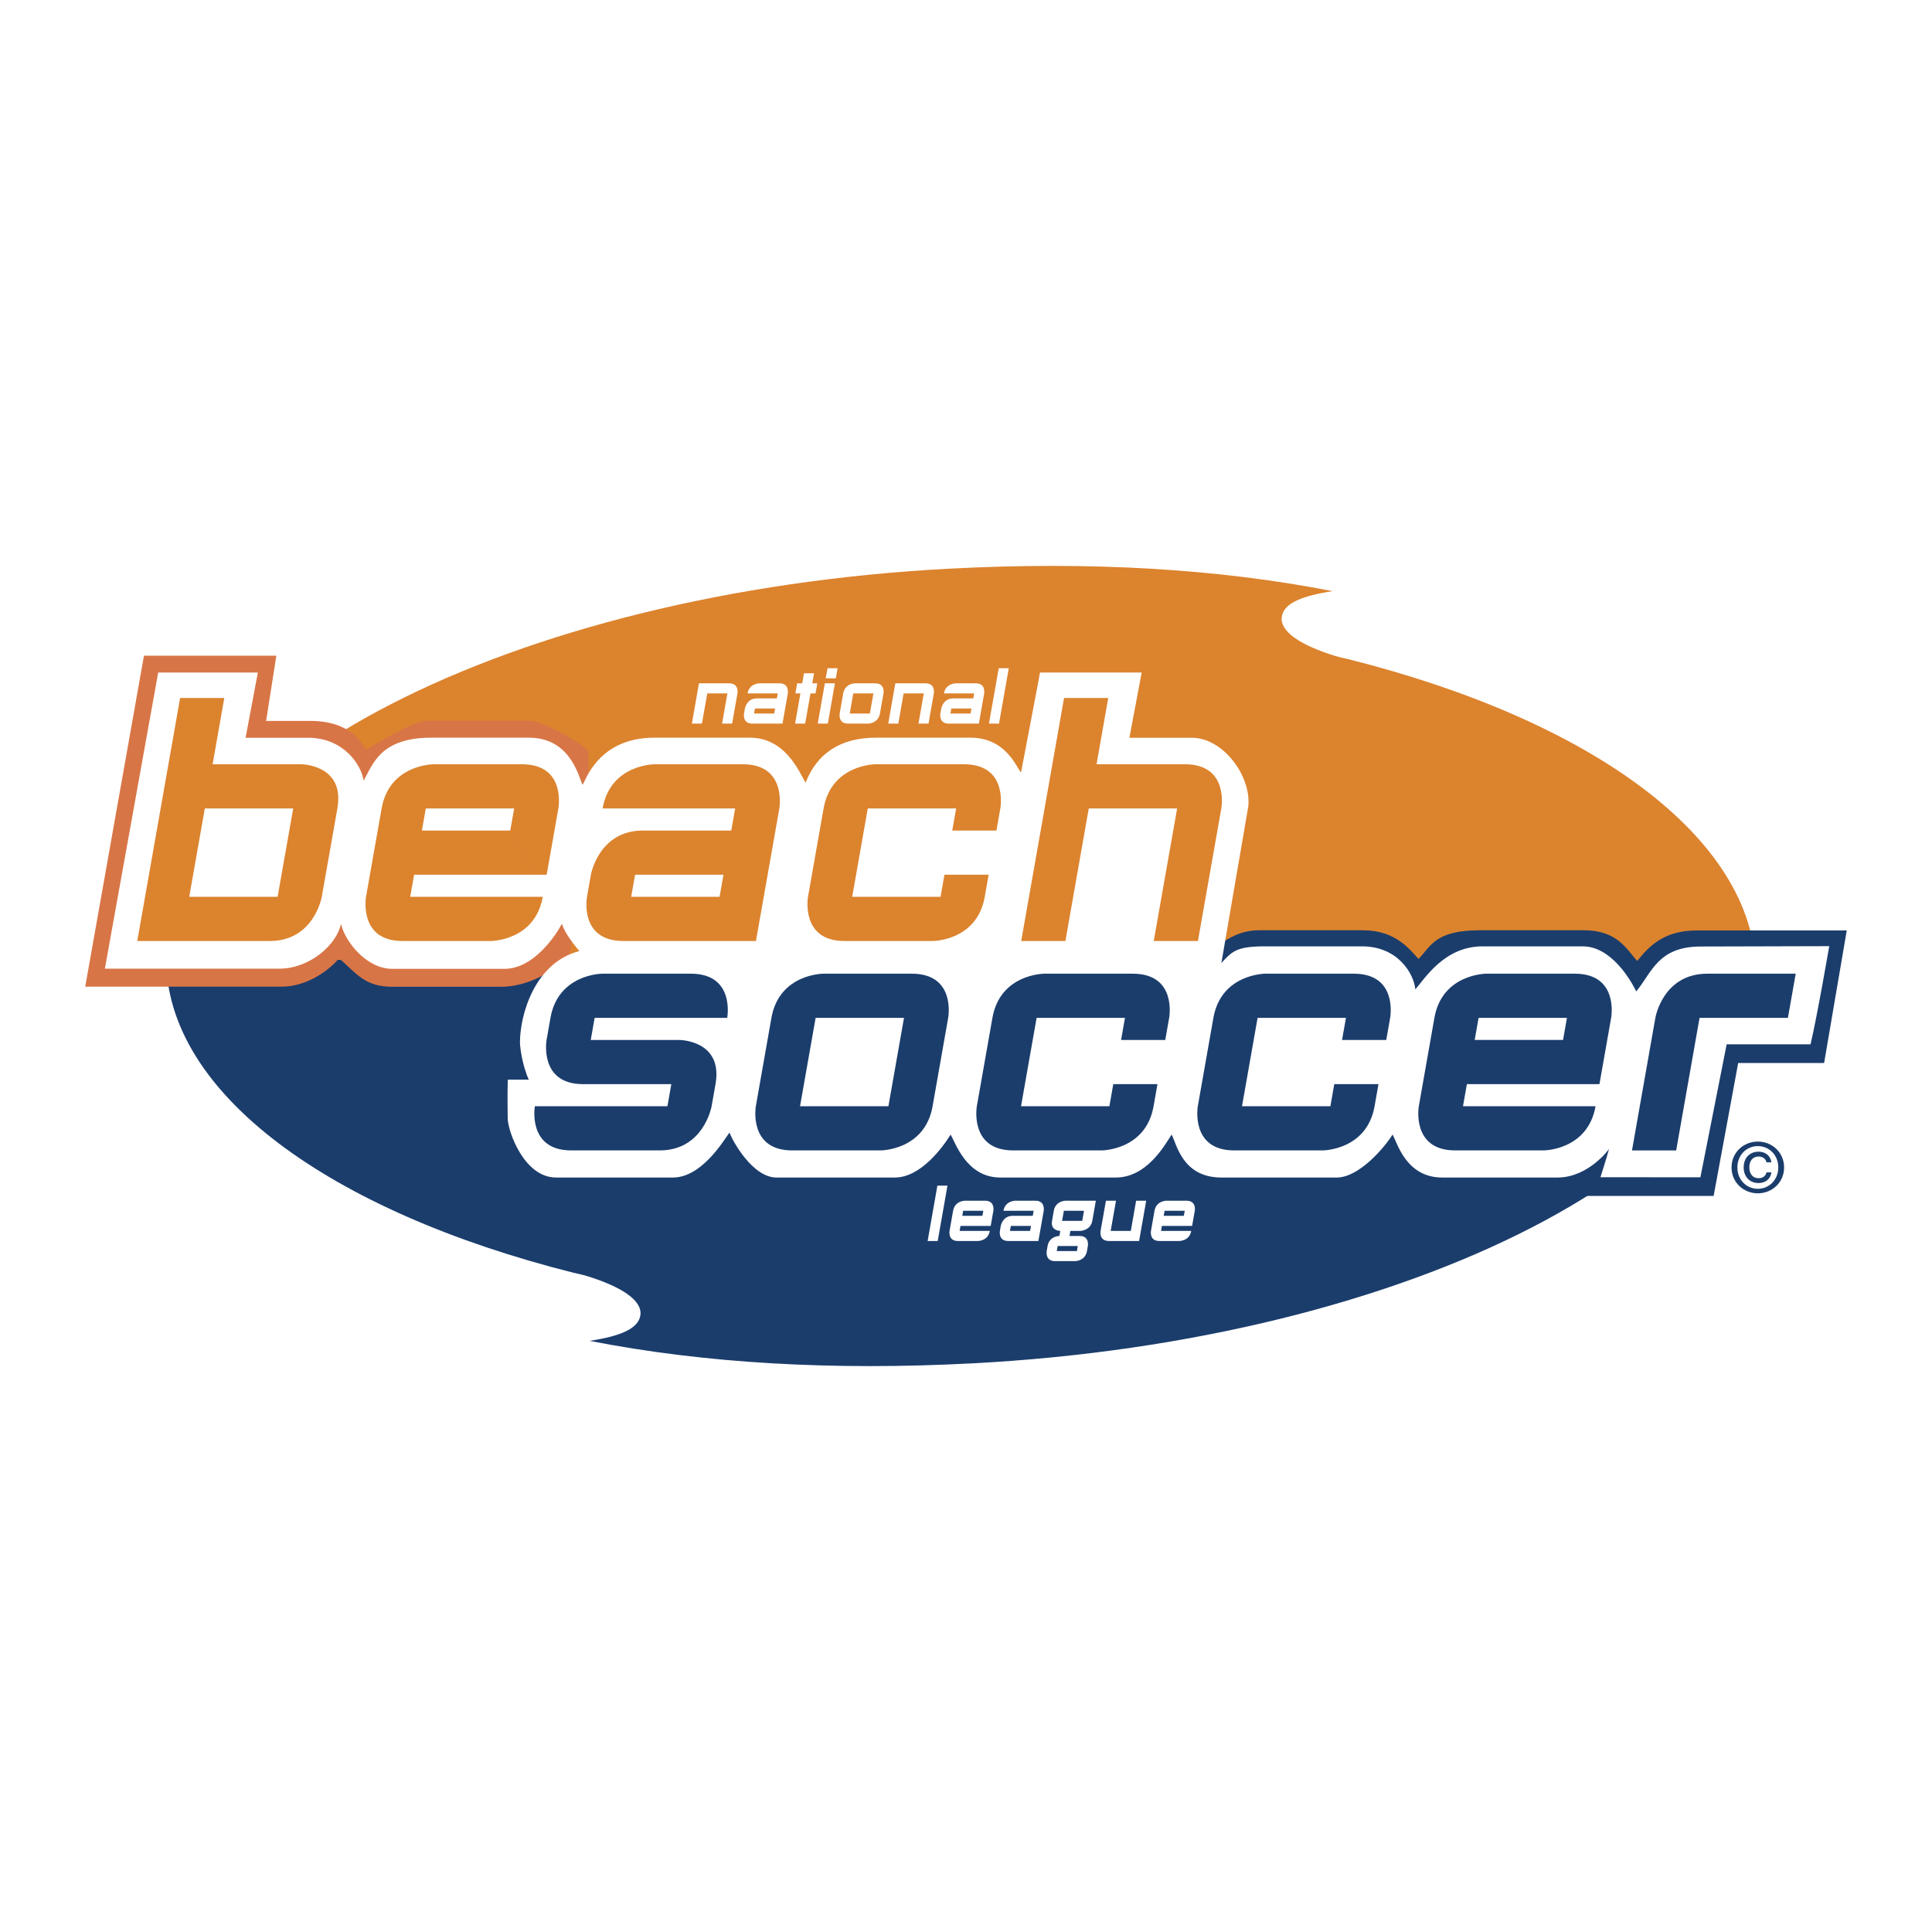 <svg xmlns="http://www.w3.org/2000/svg" width="2500" height="2500" viewBox="0 0 192.756 192.756"><g fill-rule="evenodd" clip-rule="evenodd"><path fill="#fff" d="M0 0h192.756v192.756H0V0z"/><path d="M134.582 65.781c24.152 6.075 40.469 17.792 40.602 31.191-20.316-.004-73.236-.007-158.755-.007-.405-19.919 34.588-37.939 78.339-40.231 13.93-.729 26.666-.01 38.188 2.246-3.016.455-4.898 1.199-5.074 2.578-.191 1.485 1.965 2.845 5.307 3.878.54.168 1.04.256 1.393.345z" fill="#dc832e"/><path d="M16.573 95.618c85.519-.036 128.142 11.269 158.755-.042v.159c.473 19.941-34.527 37.993-78.32 40.287-13.929.729-26.665.01-38.187-2.245 3.015-.456 4.897-1.2 5.074-2.578.19-1.485-1.966-2.845-5.307-3.878-.541-.167-1.041-.256-1.394-.345-24.252-6.102-40.621-17.89-40.621-31.358z" fill="#1b3d6c"/><path d="M118.914 96.602c1.389-.878 3.266-3.789 6.703-3.789h10.359c3.344 0 4.717 1.995 5.549 2.858 1.24-1.24 1.602-2.858 6.137-2.858h10.359c3.439 0 4.332 2.02 5.328 3.062 1.15-1.443 2.637-3.044 5.949-3.044h14.953l-2.258 13.225h-8.574l-2.449 13.265h-13.404c-.029-.279.186-.642.039-.999-.738.402-2.135 1.026-2.646 1.026h-10.766c-1.506 0-3.613-1.377-5.34-2.858-.09.085-4.842 2.858-5.939 2.858h-10.766c-1.506 0-3.613-1.377-5.34-2.858-.089.084 1.274-20.752 2.106-19.888z" fill="#1b3d6c"/><path d="M14.364 65.417h13.207l-1.02 6.507h4.387c4.234 0 5.26 2.432 5.561 2.855.826-.402 4.67-2.861 6.125-2.861h10.359c.97 0 4.716 1.995 5.555 2.859.833-.4-1.333 20.793-1.894 20.793-.077 0-2.867 2.882-6.723 2.882H39.153c-2.811 0-3.612-1.377-5.339-2.858.006.101-2.359 2.843-5.734 2.843H8.504l5.86-33.02z" fill="#d87546"/><path d="M15.784 67.098h9.942l-1.224 6.507h6.223c3.557 0 5.332 2.706 5.556 4.282.915-1.611 1.645-4.288 6.743-4.288h9.747c4.185 0 4.962 3.955 5.353 4.696.25-.236 1.477-4.696 7.15-4.696h9.542c3.436 0 4.834 3.188 5.55 4.491.195-.251 1.277-4.473 6.953-4.491h9.542c3.497.019 4.543 2.938 5.006 3.474 0 0 1.926-10.05 1.891-9.975h10.148l-1.225 6.507h6.225c3.111-.006 5.943 3.806 5.637 6.845l-2.686 15.627c1.082-1.183 1.549-1.614 4.039-1.659h9.951c3.619-.019 5.203 2.716 5.363 4.291.941-1.07 2.906-4.31 6.73-4.291h9.951c2.852-.019 4.811 3.372 5.355 4.493 1.57-1.865 2.146-4.512 6.535-4.478l12.721-.034s-1.217 7.083-1.865 9.794h-8.369l-2.619 13.265-9.973-.006s.703-2.195.859-2.834c-.002.053-2.07 2.84-5.094 2.864h-11.584c-3.602-.024-4.449-3.489-4.924-4.286-.809 1.306-3.328 4.262-5.537 4.286h-11.584c-3.922-.024-4.447-3.489-4.924-4.286-.809 1.306-2.562 4.262-5.537 4.286H99.768c-3.354-.024-4.448-3.489-4.924-4.286-.808 1.306-2.981 4.262-5.537 4.286H77.519c-2.425.06-4.483-3.737-4.735-4.491-.671.932-2.842 4.554-5.726 4.491H55.474c-3.215 0-4.822-4.694-4.822-5.919 0-1.403-.041-2.145.011-3.847h2.096c-.627-1.347-.882-3.195-.882-3.706 0-2.857 1.53-8.008 5.925-9.116-.598-.721-1.427-1.766-1.748-2.723-.517.997-2.727 4.491-5.733 4.491H39.144c-2.622 0-4.742-2.78-5.126-4.49-.413 2.064-3.103 4.472-6.151 4.472H10.463l5.321-29.546z" fill="#fff"/><path d="M70.998 110.369l.389-2.204c.777-4.408-3.631-4.408-3.631-4.408h-8.817l.389-2.204h13.226s.821-4.408-3.631-4.408h-8.817s-4.409 0-5.186 4.408l-.389 2.204s-.777 4.408 3.631 4.408h8.817l-.389 2.204H53.364s-.777 4.408 3.631 4.408h8.816c4.409 0 5.187-4.408 5.187-4.408zM93.045 110.369l1.554-8.816s.821-4.408-3.631-4.408h-8.817s-4.409 0-5.186 4.408l-1.555 8.816s-.777 4.408 3.631 4.408h8.817c.001 0 4.41 0 5.187-4.408H79.82l1.555-8.816h8.817l-1.555 8.816h4.408zM115.092 110.369l.389-2.204h-4.408l-.389 2.204h-8.816l1.555-8.816h8.816l-.389 2.204h4.408l.389-2.204s.822-4.408-3.631-4.408H104.2s-4.408 0-5.186 4.408l-1.555 8.816s-.778 4.408 3.631 4.408h8.816s4.408 0 5.186-4.408zM137.141 110.369l.389-2.204h-4.41l-.387 2.204h-8.818l1.555-8.816h8.816l-.389 2.204h4.41l.389-2.204s.82-4.408-3.631-4.408h-8.818s-4.408 0-5.186 4.408l-1.555 8.816s-.777 4.408 3.631 4.408h8.818s4.408 0 5.186-4.408zM159.188 110.369h-13.225l.389-2.204h13.225l1.166-6.612s.82-4.408-3.631-4.408h-8.816s-4.41 0-5.186 4.408l-1.555 8.816s-.777 4.408 3.631 4.408h8.816s4.408 0 5.186-4.408l-3.242-6.612h-8.816l.389-2.204h8.816l-.389 2.204 3.242 6.612zM178.381 101.553l.777-4.408h-8.816c-4.453 0-5.186 4.408-5.186 4.408l-2.332 13.225h4.408l2.332-13.225h8.817z" fill="#1b3d6c"/><path d="M32.105 89.475l1.555-8.816c.777-4.408-3.631-4.408-3.631-4.408h-8.817l1.166-6.612H17.97l-4.275 24.245h13.226c4.407 0 5.184-4.409 5.184-4.409H18.88l1.555-8.816h8.817l-1.554 8.816h4.407zM54.152 89.475H40.927l.389-2.204h13.225l1.167-6.612s.821-4.408-3.632-4.408H43.26s-4.409 0-5.186 4.408l-1.555 8.816s-.777 4.409 3.631 4.409h8.817s4.408 0 5.185-4.409l-3.243-6.612h-8.816l.389-2.204h8.817l-.389 2.204 3.242 6.612zM75.422 93.884l2.333-13.225s.777-4.408-3.631-4.408h-8.817s-4.408 0-5.186 4.408h13.226l-.389 2.204h-8.817c-4.409 0-5.186 4.408-5.186 4.408l-.389 2.204s-.822 4.409 3.631 4.409h13.225zm-3.63-4.409h-8.817l.389-2.204h8.817l-.389 2.204zM98.248 89.475l.389-2.204h-4.409l-.389 2.204h-8.816l1.555-8.816h8.817l-.389 2.204h4.409l.389-2.204s.82-4.408-3.631-4.408h-8.817s-4.409 0-5.186 4.408l-1.555 8.816s-.777 4.409 3.631 4.409h8.817c-.001 0 4.408 0 5.185-4.409zM119.518 93.884l2.332-13.225s.822-4.408-3.631-4.408h-8.816l1.166-6.612h-4.408l-4.275 24.245h4.408l2.332-13.225h8.816l-2.332 13.225h4.408z" fill="#dc832e"/><path d="M175.379 113.894c-1.404 0-2.623 1.065-2.623 2.582 0 1.518 1.219 2.582 2.623 2.582s2.621-1.064 2.621-2.582c0-1.517-1.217-2.582-2.621-2.582zm0 .452c1.145 0 2.041.912 2.041 2.13 0 1.219-.896 2.131-2.041 2.131-1.146 0-2.041-.912-2.041-2.131 0-1.218.894-2.13 2.041-2.13zm.863 2.622c-.072.363-.379.581-.783.581-.598 0-.928-.443-.928-1.081s.33-1.081.928-1.081c.404 0 .711.218.783.581h.492c-.098-.694-.629-1.065-1.275-1.065-.928 0-1.492.661-1.492 1.565 0 .903.564 1.565 1.492 1.565.646 0 1.178-.371 1.275-1.065h-.492z" fill="#1b3d6c"/><path d="M73.045 72.194l.532-3.014s.187-1.004-.828-1.004h-3.013l-.708 4.019h1.004l.532-3.014h2.009l-.531 3.014h1.003v-.001zM78.07 72.194l.531-3.014s.177-1.004-.827-1.004h-2.009s-1.004 0-1.181 1.004h3.014l-.089.502H75.5c-1.004 0-1.181 1.005-1.181 1.005l-.089.502s-.188 1.005.827 1.005h3.013zm-.827-1.005h-2.009l.088-.502h2.009l-.088.502zM81.365 69.18l.177-1.004h-.501l.176-1.005h-1.005l-.176 1.005h-.503l-.177 1.004h.502l-.531 3.014h1.005l.531-3.014h.502zM83.389 67.674l.178-1.005h-1.005l-.177 1.005h1.004zm-.797 4.52l.708-4.019h-1.004l-.709 4.019h1.005zM87.792 71.189l.354-2.009s.188-1.004-.828-1.004h-2.009s-1.004 0-1.182 1.004l-.354 2.009s-.177 1.005.828 1.005h2.008s1.005 0 1.183-1.005h-3.014l.354-2.009h2.009l-.354 2.009h1.005zM92.638 72.194l.531-3.014s.188-1.004-.827-1.004h-3.014l-.708 4.019h1.005l.531-3.014h2.01l-.532 3.014h1.004v-.001zM97.662 72.194l.531-3.014s.178-1.004-.828-1.004h-2.008s-1.004 0-1.181 1.004h3.014l-.088.502h-2.01c-1.004 0-1.182 1.005-1.182 1.005l-.088.502s-.187 1.005.828 1.005h3.012zm-.827-1.005h-2.009l.088-.502h2.009l-.088.502zM99.672 72.194l.974-5.525h-1.003l-.975 5.525h1.004zM93.555 123.814l.974-5.525h-1.005l-.974 5.525h1.005zM98.754 122.81H95.74l.089-.502h3.013l.266-1.507s.188-1.005-.828-1.005h-2.008s-1.004 0-1.182 1.005l-.354 2.009s-.177 1.005.828 1.005h2.009c-.001-.001 1.003-.001 1.181-1.005l-.74-1.506h-2.008l.089-.503h2.009l-.09.503.74 1.506zM103.6 123.814l.533-3.014s.176-1.005-.828-1.005h-2.01s-1.004 0-1.182 1.005h3.014l-.088.503h-2.01c-1.004 0-1.182 1.004-1.182 1.004l-.088.502s-.188 1.005.826 1.005h3.015zm-.827-1.004h-2.01l.088-.502h2.01l-.088.502zM108.447 124.818l.088-.502s.188-1.005-.826-1.005h-1.006l.09-.502h1.004s1.012-.04 1.182-1.004l.354-2.01h-3.012s-1.006 0-1.184 1.005l-.176 1.005c-.178 1.004.826 1.004.826 1.004l-.088.502s-1.004 0-1.182 1.005l-.088.502s-.178 1.005.826 1.005h2.01c.001 0 1.005 0 1.182-1.005l-.473-3.013h-2.01l.178-1.005h2.01l-.178 1.005.473 3.013zm-1.004 0h-2.01l.088-.502h2.01l-.088.502zM113.648 123.814l.709-4.019h-1.006l-.531 3.014h-2.008l.531-3.014h-1.004l-.533 3.014s-.186 1.005.828 1.005h3.014zM118.85 122.81h-3.014l.088-.502h3.014l.266-1.507s.188-1.005-.826-1.005h-2.01s-1.004 0-1.182 1.005l-.354 2.009s-.178 1.005.826 1.005h2.01c0-.001 1.004-.001 1.182-1.005l-.738-1.506h-2.01l.09-.503h2.008l-.088.503.738 1.506z" fill="#fff"/></g></svg>